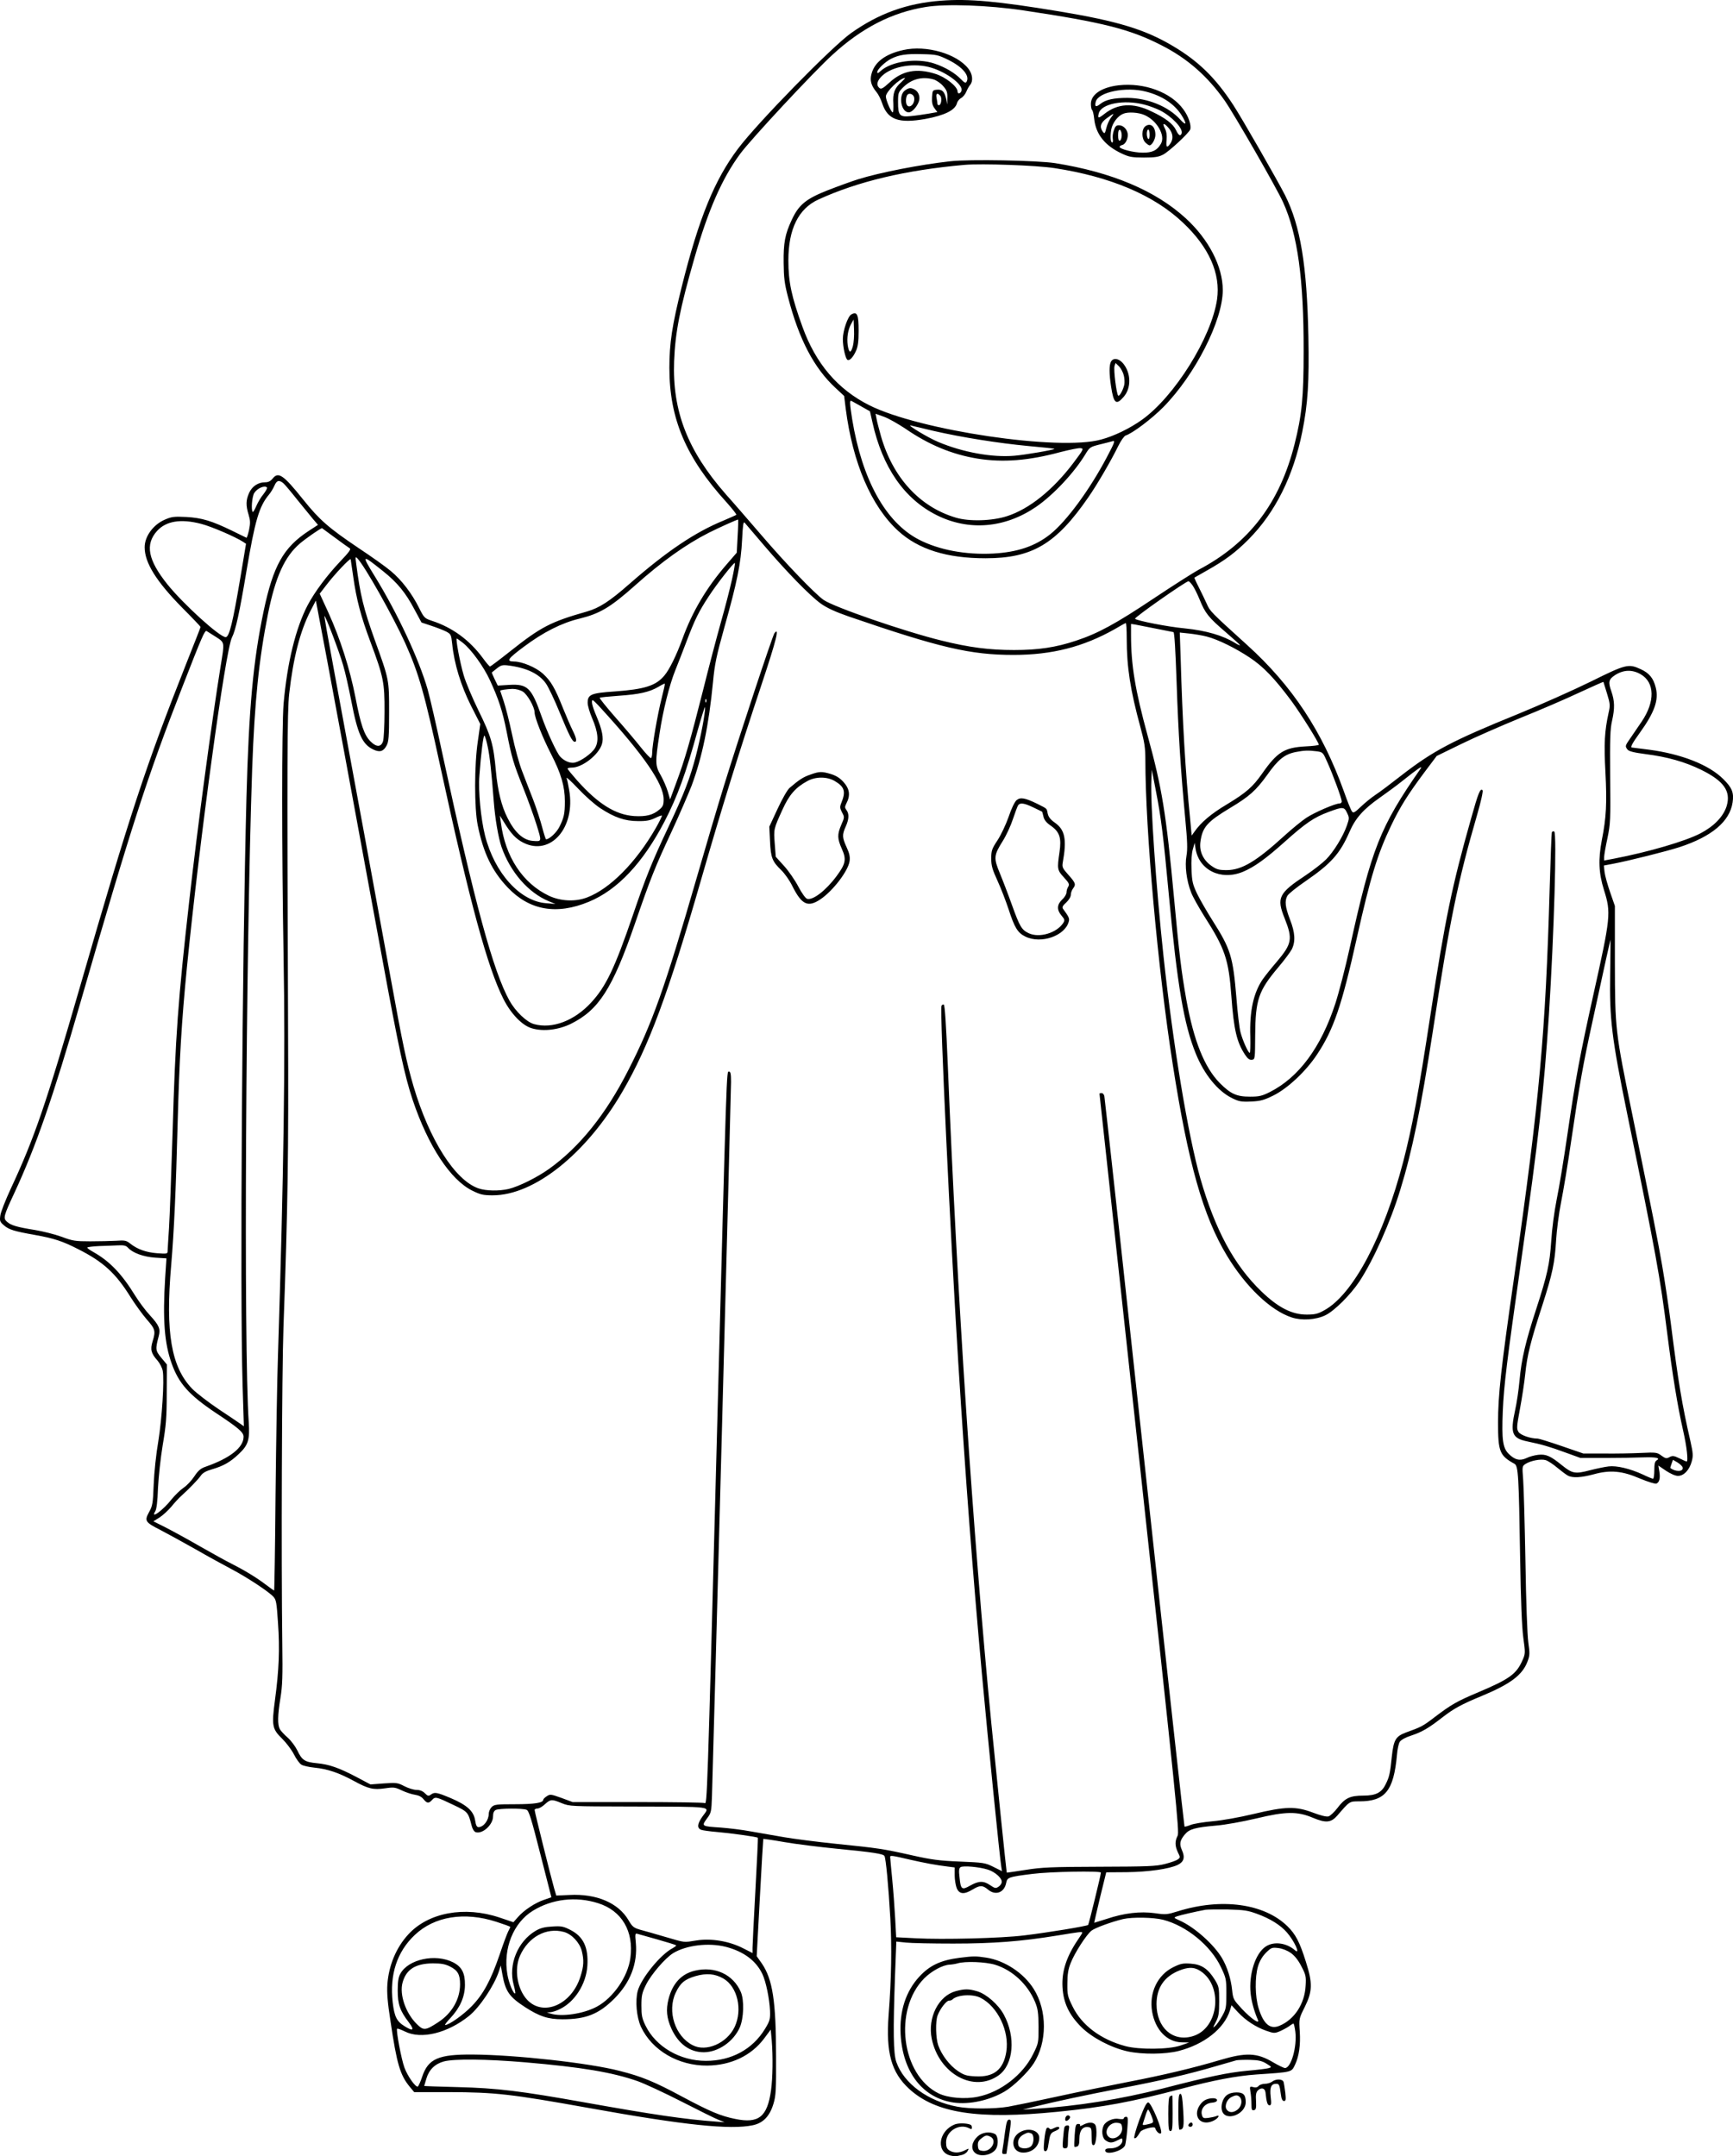 <?xml version="1.0" encoding="UTF-8"?>
<svg xmlns="http://www.w3.org/2000/svg" version="1.0" viewBox="0 0 1208.787 1503.96" preserveAspectRatio="xMidYMid meet">
  <g transform="translate(-392.1,1770.375) scale(0.1,-0.1)" fill="#000000" stroke="none">
    <path d="M10485 17699 c-238 -18 -435 -89 -629 -227 -132 -94 -651 -624 -787 -805 -164 -217 -273 -484 -393 -964 -67 -269 -86 -392 -86 -565 0 -354 115 -626 399 -938 40 -45 71 -84 68 -87 -4 -3 -43 -20 -87 -39 -201 -82 -400 -216 -660 -444 -138 -121 -208 -166 -294 -191 -256 -73 -321 -107 -538 -279 -73 -58 -136 -105 -139 -105 -4 0 -27 27 -51 60 -92 125 -213 213 -355 259 -50 17 -54 20 -89 90 -49 99 -122 195 -197 257 -34 29 -134 100 -223 159 -211 142 -274 197 -388 339 -140 175 -174 197 -214 146 -14 -17 -30 -25 -51 -25 -50 0 -90 -27 -112 -73 -23 -51 -24 -88 -4 -153 12 -40 13 -59 3 -107 -7 -31 -15 -56 -18 -54 -3 2 -48 24 -100 49 -142 69 -211 90 -320 96 -84 4 -102 2 -148 -18 -82 -35 -142 -117 -142 -193 0 -108 80 -237 262 -422 71 -71 128 -131 128 -134 0 -3 -45 -118 -100 -256 -281 -710 -393 -1049 -740 -2250 -238 -823 -320 -1061 -483 -1410 -38 -82 -72 -168 -74 -191 -5 -36 -2 -43 26 -67 36 -30 67 -40 218 -67 129 -23 191 -43 298 -98 177 -89 264 -169 368 -337 31 -49 81 -118 111 -153 60 -68 64 -81 41 -155 -17 -56 -10 -83 35 -133 16 -19 32 -50 36 -71 12 -65 -5 -333 -31 -493 -15 -86 -29 -219 -32 -300 -5 -132 -8 -149 -32 -192 -34 -62 -28 -71 80 -126 46 -24 154 -83 239 -131 85 -49 200 -112 255 -141 110 -58 259 -156 293 -193 19 -20 23 -41 32 -182 13 -184 7 -329 -21 -538 -24 -181 -20 -202 52 -272 28 -28 64 -76 80 -107 16 -32 39 -64 52 -72 12 -8 54 -17 92 -21 91 -9 170 -36 273 -92 103 -56 136 -64 220 -52 60 9 70 7 116 -15 28 -13 69 -27 91 -30 26 -4 47 -14 60 -31 25 -30 36 -31 60 -5 22 24 28 23 151 -36 97 -46 101 -50 124 -141 6 -26 18 -44 29 -48 48 -15 121 52 121 110 0 24 6 38 19 45 22 11 186 13 215 1 16 -6 34 -64 96 -309 l77 -301 -49 -17 c-62 -20 -144 -74 -184 -121 l-32 -36 -98 33 c-243 81 -495 35 -635 -118 -85 -92 -136 -216 -146 -347 -4 -60 1 -126 22 -260 44 -298 67 -375 135 -457 l30 -36 242 0 c325 -1 431 -13 978 -111 666 -120 985 -153 1142 -120 72 15 118 63 144 150 17 56 19 95 18 329 0 387 -24 539 -99 649 l-36 51 22 408 c12 224 23 408 24 410 1 1 67 -8 146 -22 79 -14 242 -34 362 -46 258 -25 328 -36 337 -51 10 -16 28 -205 41 -434 11 -200 8 -420 -12 -677 -19 -261 19 -398 142 -512 185 -171 479 -217 1039 -161 318 32 516 69 860 160 222 59 383 90 525 100 253 17 243 15 269 68 28 60 39 137 33 231 -6 90 -6 90 35 172 54 109 55 166 8 314 -43 138 -72 193 -129 249 -163 159 -461 199 -765 104 -74 -23 -84 -24 -160 -13 -102 14 -214 1 -336 -40 -47 -15 -86 -27 -87 -27 0 1 18 81 41 177 l43 175 144 1 c151 2 294 22 355 51 43 21 52 52 29 103 -19 43 -15 67 21 110 31 37 72 48 217 61 64 5 184 27 282 50 203 49 285 50 392 5 93 -39 128 -35 172 15 87 101 84 99 153 99 181 0 240 73 263 325 3 39 12 80 20 91 9 13 41 31 80 43 75 25 120 51 220 129 76 59 133 90 269 146 202 84 285 146 321 240 17 44 17 57 6 135 -7 49 -16 289 -20 566 -5 264 -12 521 -16 571 -7 89 -7 92 16 107 36 23 106 37 141 27 16 -5 53 -29 81 -53 29 -24 62 -49 74 -55 33 -18 94 -14 180 9 115 32 200 24 324 -30 53 -22 104 -38 113 -35 21 8 29 38 21 85 l-7 41 53 -36 c33 -22 66 -36 84 -36 41 0 80 41 96 101 11 40 9 58 -9 140 -59 257 -86 420 -137 824 -14 110 -41 290 -60 400 -34 196 -57 311 -209 1058 -119 579 -120 592 -121 1057 l0 395 -33 95 c-18 52 -36 116 -39 141 l-5 46 63 12 c112 21 381 89 464 116 226 74 351 179 371 312 10 68 -3 102 -65 163 -100 100 -292 175 -518 205 -63 8 -116 15 -119 15 -14 0 3 31 55 103 103 143 133 229 111 315 -16 65 -45 101 -104 128 -86 40 -103 36 -349 -86 -122 -60 -349 -161 -505 -225 -465 -189 -594 -257 -822 -434 -69 -54 -147 -113 -175 -131 -27 -18 -73 -55 -101 -82 -42 -40 -53 -47 -62 -35 -7 7 -33 72 -58 143 -150 417 -360 735 -674 1019 -255 231 -259 235 -282 288 -13 28 -38 81 -56 116 -18 35 -31 65 -30 66 2 1 41 23 88 50 126 71 200 126 290 217 186 187 312 440 374 748 40 199 49 349 43 669 -10 495 -55 769 -163 984 -54 106 -300 535 -360 627 -125 192 -246 309 -424 414 -194 115 -385 173 -795 241 -425 70 -626 89 -820 74z m575 -68 c555 -83 744 -131 964 -244 179 -91 319 -214 438 -383 65 -92 367 -617 409 -712 101 -223 144 -535 143 -1037 0 -322 -12 -445 -63 -648 -104 -413 -317 -692 -671 -878 -35 -19 -175 -108 -310 -198 -268 -179 -390 -245 -544 -296 -141 -47 -263 -65 -432 -65 -172 0 -313 18 -506 66 -257 63 -750 233 -823 284 -61 43 -265 255 -432 450 -83 96 -194 225 -248 285 -268 305 -375 581 -362 930 8 202 40 365 142 720 96 335 193 555 319 726 76 103 511 570 645 692 203 186 413 294 649 332 142 23 432 13 682 -24z m-5162 -3298 c11 -10 54 -61 95 -113 42 -52 92 -113 111 -136 l35 -41 -66 -43 c-175 -115 -246 -241 -313 -558 -73 -347 -103 -673 -120 -1302 -30 -1146 -46 -3442 -27 -4094 l9 -290 -24 17 c-12 9 -81 55 -153 103 -71 48 -153 111 -182 140 -148 152 -189 393 -148 864 20 234 33 523 45 990 12 445 27 703 65 1090 88 884 268 2208 314 2298 26 51 53 175 101 462 60 355 88 451 157 534 13 15 30 44 38 62 16 38 33 42 63 17z m-115 -29 c4 -4 -7 -24 -23 -45 -17 -20 -40 -58 -51 -84 -11 -26 -23 -45 -25 -42 -13 12 -5 110 11 133 21 33 72 54 88 38z m3283 -340 l-6 -115 -71 -82 c-140 -162 -239 -328 -309 -522 -40 -110 -90 -212 -125 -253 -59 -71 -138 -96 -348 -111 -163 -11 -187 -21 -187 -79 0 -20 14 -68 31 -107 42 -97 48 -163 20 -209 -24 -39 -98 -91 -141 -101 -31 -7 -74 11 -102 42 -24 26 -91 172 -129 279 -71 202 -98 228 -225 221 l-81 -5 -22 45 c-12 25 -21 46 -19 47 2 1 17 14 35 28 27 22 39 25 75 21 131 -16 220 -58 268 -128 17 -25 60 -115 95 -201 66 -160 88 -204 105 -204 17 0 11 28 -15 80 -13 26 -43 95 -66 152 -57 144 -86 193 -142 244 -48 43 -145 84 -201 84 -56 1 -45 18 69 103 135 101 263 166 388 196 142 35 215 78 387 231 188 168 355 287 515 368 78 39 192 90 204 92 2 0 1 -52 -3 -116z m-3742 86 c71 -18 238 -90 292 -125 l21 -14 -38 -228 c-55 -327 -79 -423 -104 -423 -42 0 -295 230 -407 369 -135 169 -156 277 -72 371 63 70 166 87 308 50z m3926 -150 c160 -187 319 -350 396 -406 44 -31 100 -57 195 -90 635 -218 848 -268 1149 -268 270 0 487 56 707 180 37 22 71 41 76 42 4 2 7 -46 7 -108 0 -198 25 -360 96 -620 28 -103 34 -142 34 -225 0 -494 87 -1461 191 -2125 108 -692 212 -1059 378 -1334 131 -217 305 -383 452 -431 69 -23 168 -17 234 15 63 30 176 143 238 236 99 151 216 413 285 639 84 272 144 568 227 1105 118 775 173 1042 310 1514 27 93 42 163 37 168 -16 16 -29 -15 -80 -197 -133 -469 -182 -706 -282 -1360 -88 -574 -128 -788 -191 -1032 -136 -524 -350 -928 -551 -1038 -44 -25 -65 -30 -123 -30 -103 0 -199 49 -316 162 -190 183 -322 429 -425 786 -87 305 -192 941 -258 1557 -52 485 -92 1064 -84 1225 l3 70 27 -140 c38 -195 52 -305 93 -745 58 -620 104 -891 186 -1093 59 -147 154 -263 253 -312 49 -24 65 -27 134 -24 66 3 90 10 155 42 99 49 227 169 303 284 116 173 174 342 279 815 95 425 144 584 239 783 62 130 118 219 233 373 l85 113 172 84 c94 46 279 127 411 181 132 53 316 132 409 176 93 43 170 77 171 76 0 -2 12 -38 25 -81 22 -72 23 -83 11 -135 -28 -129 -33 -212 -22 -415 11 -214 6 -316 -25 -472 -26 -136 -22 -231 15 -349 50 -159 47 -187 -75 -734 -94 -425 -122 -574 -179 -963 -25 -172 -59 -380 -76 -461 -17 -86 -33 -206 -38 -290 -11 -162 -27 -235 -106 -478 -72 -220 -102 -347 -115 -493 -6 -67 -20 -161 -31 -209 -35 -161 -22 -196 87 -218 101 -21 155 -37 264 -77 l105 -38 175 0 c96 0 214 2 262 4 90 3 124 -4 94 -21 -12 -7 -16 -24 -16 -68 0 -33 -4 -60 -9 -60 -5 0 -37 13 -72 30 -89 41 -183 63 -238 56 -26 -3 -84 -15 -131 -27 -102 -27 -122 -23 -194 35 -80 65 -111 79 -166 73 -26 -3 -63 -13 -82 -23 -46 -21 -81 -13 -124 30 -41 41 -49 98 -41 296 8 186 28 344 131 1070 119 830 156 1165 191 1700 36 567 56 1262 37 1274 -7 4 -14 1 -17 -6 -2 -7 -9 -184 -15 -393 -29 -1012 -71 -1473 -245 -2690 -95 -659 -115 -841 -115 -1035 0 -201 11 -229 115 -286 26 -15 30 -81 39 -654 5 -305 12 -480 22 -557 15 -109 15 -113 -6 -160 -42 -95 -90 -130 -305 -221 -154 -65 -189 -85 -309 -176 -81 -62 -91 -67 -199 -106 -71 -27 -85 -50 -98 -168 -12 -117 -17 -140 -41 -189 -29 -62 -69 -83 -158 -83 -92 0 -128 -17 -180 -86 -22 -29 -51 -56 -63 -59 -14 -4 -57 7 -107 26 -121 46 -193 44 -415 -9 -101 -24 -218 -45 -287 -51 -64 -6 -133 -17 -154 -26 -20 -8 -39 -13 -41 -11 -2 2 -128 1144 -279 2537 -151 1394 -277 2544 -280 2557 -2 12 -11 22 -19 22 -8 0 -15 -2 -15 -4 0 -3 126 -1162 280 -2576 257 -2364 278 -2574 265 -2600 -20 -38 -19 -71 2 -116 17 -34 17 -36 -1 -49 -10 -8 -50 -22 -90 -32 -62 -16 -121 -18 -456 -19 -334 -1 -402 -4 -515 -22 -71 -11 -131 -20 -132 -19 -2 3 -76 723 -108 1047 -128 1317 -238 2976 -303 4584 -12 288 -21 421 -28 423 -6 2 -14 -2 -16 -9 -13 -33 61 -1589 117 -2488 52 -824 99 -1445 165 -2172 41 -449 125 -1289 135 -1344 l5 -31 -60 30 c-58 29 -69 30 -233 37 -144 6 -198 13 -332 43 -204 46 -239 51 -535 81 -135 14 -297 35 -360 46 -63 11 -167 29 -230 40 -63 12 -158 23 -210 27 -136 9 -137 9 -99 62 31 41 32 47 36 159 9 271 133 4914 133 4980 0 54 -3 72 -14 72 -18 0 -15 86 -86 -2600 -66 -2495 -67 -2513 -84 -2502 -6 4 -216 7 -466 7 l-455 0 -78 29 c-73 26 -79 27 -102 12 -14 -9 -25 -20 -25 -25 0 -21 -60 -31 -195 -31 -132 0 -147 -2 -165 -20 -11 -11 -20 -32 -20 -46 0 -46 -36 -93 -71 -94 -12 0 -19 13 -24 47 -10 65 -56 107 -171 156 -98 41 -112 43 -138 24 -16 -12 -22 -10 -42 10 -15 15 -35 23 -59 23 -19 0 -57 12 -84 26 -46 24 -55 25 -143 19 l-93 -7 -98 52 c-122 64 -190 88 -276 96 -84 8 -104 21 -136 89 -15 30 -45 70 -68 90 -23 20 -47 46 -54 58 -17 31 -16 96 4 218 14 85 16 154 13 374 -8 599 -3 1900 8 2210 31 856 36 1200 32 2125 -7 1828 -6 2167 8 2295 28 248 75 434 148 577 l38 73 22 -116 c33 -166 302 -1621 438 -2364 117 -638 159 -834 216 -1005 108 -320 263 -556 416 -631 55 -27 75 -32 141 -32 290 -1 653 289 906 724 183 315 318 678 546 1470 144 500 270 907 426 1375 102 307 124 397 88 352 -13 -16 -246 -720 -352 -1063 -44 -143 -130 -433 -191 -645 -223 -770 -309 -1013 -477 -1341 -157 -309 -341 -537 -554 -689 -83 -59 -210 -122 -281 -139 -65 -15 -156 -14 -209 4 -164 56 -343 338 -454 713 -49 169 -75 290 -160 759 -76 417 -276 1506 -399 2167 -36 193 -64 351 -62 353 6 6 104 -250 130 -342 15 -49 40 -162 57 -249 44 -231 77 -304 154 -340 44 -21 70 -14 92 27 15 27 18 62 18 232 0 229 1 226 -100 505 -79 221 -101 312 -130 535 -6 44 -5 48 8 35 52 -53 249 -404 334 -591 96 -214 135 -351 248 -874 202 -932 326 -1388 437 -1608 52 -104 133 -188 201 -206 80 -23 184 -10 270 32 194 96 290 245 446 697 111 322 139 392 257 645 56 121 118 265 139 319 74 200 120 422 149 721 12 128 24 184 80 385 88 312 115 446 123 608 5 104 9 130 18 120 6 -7 67 -78 135 -158z m-2993 54 c48 -36 95 -69 103 -74 11 -6 -3 -26 -63 -89 -95 -100 -180 -214 -230 -308 -84 -161 -143 -403 -168 -688 -13 -160 -13 -1019 0 -1770 13 -693 1 -1520 -39 -2770 -6 -165 -13 -603 -17 -972 -3 -370 -8 -673 -10 -673 -1 0 -29 19 -60 43 -66 50 -151 101 -238 145 -33 16 -132 71 -220 121 -88 51 -197 110 -242 133 l-82 41 43 27 c23 15 60 49 82 75 21 26 52 60 68 74 57 51 121 118 138 143 12 18 36 32 75 43 83 24 130 51 190 108 66 62 77 99 69 222 -36 517 -21 3265 24 4560 17 466 47 760 110 1076 52 260 117 402 224 493 39 33 142 105 153 106 0 0 41 -30 90 -66z m336 -234 c100 -80 158 -151 220 -269 l48 -89 66 -22 c37 -12 83 -30 104 -40 35 -19 37 -21 44 -87 14 -139 61 -291 130 -429 l66 -130 -17 -120 c-25 -164 -25 -467 -1 -585 39 -193 99 -319 209 -435 152 -160 341 -193 566 -100 201 83 377 271 527 558 91 175 150 337 234 643 28 99 50 169 50 155 1 -44 -29 -201 -64 -338 -42 -159 -80 -259 -192 -497 -115 -244 -158 -351 -248 -615 -125 -366 -187 -497 -291 -609 -118 -128 -271 -185 -398 -150 -52 14 -129 88 -171 163 -114 205 -242 676 -470 1731 -41 193 -87 391 -101 440 -61 212 -210 531 -368 788 -96 156 -93 157 57 37z m-208 -40 c22 -157 54 -278 119 -451 92 -246 100 -286 99 -489 0 -96 -5 -188 -10 -205 -13 -43 -46 -44 -87 -3 -45 45 -69 116 -106 309 -38 195 -105 406 -188 589 l-61 133 47 61 c57 75 166 190 169 179 1 -4 9 -60 18 -123z m2641 -21 c-14 -63 -48 -195 -76 -293 -28 -99 -85 -315 -126 -480 -86 -340 -126 -481 -187 -644 l-42 -114 -16 55 c-9 30 -31 81 -49 113 -39 67 -40 88 -9 289 24 162 69 341 110 443 17 42 53 134 79 203 57 151 86 209 155 314 57 88 175 238 182 232 2 -2 -7 -56 -21 -118z m3213 -38 c12 -16 34 -61 50 -100 38 -94 62 -124 181 -226 55 -47 100 -88 100 -91 0 -3 -15 3 -32 14 -87 54 -205 88 -353 103 -118 11 -333 53 -347 67 -8 8 355 262 373 262 4 0 17 -13 28 -29z m-259 -301 c63 -13 120 -24 126 -25 7 -2 14 -123 22 -351 12 -356 29 -620 61 -959 14 -148 16 -203 8 -249 -13 -70 0 -174 32 -256 11 -30 53 -104 91 -165 146 -228 171 -302 190 -560 17 -232 37 -319 95 -407 19 -29 32 -38 48 -36 22 3 22 6 23 173 2 247 23 308 161 472 41 48 83 105 94 125 27 54 24 116 -12 208 -34 89 -38 129 -19 165 7 14 66 61 129 104 177 122 238 190 305 343 41 95 97 158 211 238 48 34 118 85 154 114 114 91 148 114 131 89 -284 -409 -341 -552 -495 -1252 -31 -140 -76 -314 -100 -387 -100 -306 -255 -515 -457 -617 -54 -27 -74 -32 -138 -32 -94 0 -135 19 -211 95 -107 109 -181 294 -233 580 -35 198 -50 319 -86 710 -55 591 -84 770 -185 1136 -86 315 -115 488 -115 698 l0 78 28 -4 c15 -3 79 -16 142 -28z m-6552 -59 c61 -40 60 -33 32 -203 -61 -379 -162 -1128 -219 -1638 -78 -689 -97 -949 -116 -1610 -9 -289 -20 -590 -25 -670 -5 -80 -10 -154 -10 -164 0 -17 -6 -18 -74 -13 -77 6 -138 28 -189 69 -25 20 -37 22 -95 18 -37 -2 -119 -4 -182 -4 -104 0 -123 3 -200 32 -47 17 -130 38 -185 47 -126 20 -169 33 -196 58 -27 25 -23 39 52 200 149 320 271 670 459 1322 355 1230 470 1585 710 2200 142 365 160 406 173 397 7 -4 36 -23 65 -41z m6910 3 c78 -20 202 -81 302 -148 93 -62 170 -142 288 -300 66 -90 192 -290 192 -307 0 -3 -42 -9 -92 -11 -148 -8 -198 -39 -303 -189 -66 -94 -110 -133 -249 -217 -106 -63 -178 -124 -222 -187 l-21 -29 -11 119 c-33 330 -53 670 -66 1124 l-6 173 67 -7 c36 -4 91 -13 121 -21z m-5188 -44 c58 -46 145 -166 188 -260 61 -132 88 -214 117 -360 35 -180 47 -220 115 -390 32 -80 74 -196 93 -257 38 -123 39 -119 -28 -114 -65 6 -124 59 -174 160 -42 82 -68 188 -81 326 -17 188 -33 243 -120 420 -43 88 -91 201 -105 250 -26 89 -57 255 -48 255 3 0 22 -14 43 -30z m8215 -219 c99 -57 101 -191 7 -330 -21 -31 -55 -80 -75 -110 -42 -60 -42 -61 -24 -85 9 -12 42 -21 127 -32 150 -19 274 -54 386 -109 159 -78 209 -149 179 -252 -22 -73 -87 -141 -182 -191 -107 -56 -365 -131 -604 -177 l-69 -13 0 24 c0 12 10 72 23 131 21 101 22 128 19 430 -2 262 0 333 13 388 20 89 19 139 -5 208 -23 64 -18 83 26 112 59 38 120 40 179 6z m-6829 -168 c-28 -109 -66 -329 -66 -380 0 -17 -4 -34 -8 -37 -4 -2 -36 31 -70 74 -34 43 -114 138 -178 210 -64 73 -113 134 -110 137 3 3 63 9 133 14 144 10 214 26 276 62 23 14 43 24 45 22 2 -1 -8 -47 -22 -102z m-968 47 c32 -20 82 -108 82 -146 0 -34 55 -173 114 -288 71 -137 97 -228 97 -331 0 -86 -6 -114 -38 -178 -19 -39 -70 -87 -93 -87 -3 0 -15 37 -27 83 -12 46 -40 133 -63 193 -24 60 -58 150 -77 199 -20 50 -51 164 -70 255 -19 91 -46 196 -59 234 -13 38 -24 71 -24 72 0 5 44 11 85 13 25 0 53 -7 73 -19z m1279 -72 c-3 -8 -6 -5 -6 6 -1 11 2 17 5 13 3 -3 4 -12 1 -19z m-736 -42 c302 -330 439 -530 439 -637 0 -40 -5 -51 -30 -72 -44 -38 -93 -50 -176 -45 -130 9 -252 85 -398 249 -36 41 -66 77 -66 82 0 4 14 7 30 7 72 0 185 88 209 162 14 43 3 101 -39 200 -28 66 -38 108 -24 108 3 0 28 -24 55 -54z m-788 -271 c14 -64 26 -172 42 -380 9 -120 32 -253 54 -318 61 -175 187 -320 330 -379 l46 -19 -63 5 c-183 13 -361 209 -428 473 -29 117 -48 309 -39 418 11 155 28 286 35 278 5 -4 15 -39 23 -78z m5780 -31 c45 -6 46 -7 77 -78 39 -86 100 -253 100 -272 0 -8 -7 -14 -15 -14 -31 0 -176 -63 -232 -100 -32 -21 -101 -78 -153 -125 -195 -178 -296 -239 -401 -240 -56 0 -71 4 -107 29 -58 40 -87 101 -78 168 14 103 47 140 208 237 134 80 180 122 258 230 76 108 122 145 201 160 57 11 86 12 142 5z m-4995 -397 c99 -65 172 -90 263 -90 58 -1 86 5 119 21 24 12 46 20 48 17 2 -2 -17 -41 -43 -87 -138 -240 -320 -424 -480 -484 -81 -31 -184 -26 -265 12 -183 87 -305 272 -335 509 l-7 50 28 -45 c50 -82 84 -118 136 -144 190 -95 365 106 319 367 -6 37 -14 75 -18 84 -3 10 33 -23 81 -74 48 -51 117 -112 154 -136z m5209 -33 c16 -33 16 -38 -1 -87 -26 -76 -93 -185 -146 -238 -25 -25 -88 -74 -140 -109 -191 -126 -206 -158 -149 -300 58 -146 52 -178 -55 -305 -37 -43 -81 -98 -97 -121 -65 -95 -93 -222 -87 -402 1 -61 0 -112 -4 -112 -10 0 -49 85 -64 143 -8 28 -21 138 -29 242 -24 288 -40 339 -165 536 -40 63 -89 148 -109 189 -31 66 -36 86 -39 170 -3 59 1 112 9 140 l13 45 6 -40 c24 -150 176 -225 330 -162 79 33 159 90 295 212 142 127 201 168 304 206 99 37 108 36 128 -7z m1835 -1126 c-5 -312 11 -445 119 -973 201 -980 229 -1134 279 -1530 37 -293 72 -508 111 -679 26 -114 37 -216 24 -216 -2 0 -25 10 -49 22 -39 19 -49 20 -70 9 -21 -12 -28 -10 -56 10 -30 23 -38 24 -144 19 -61 -3 -176 -5 -256 -4 l-145 0 -151 52 c-84 29 -159 52 -167 52 -51 0 -119 24 -134 46 -14 23 -14 34 10 162 14 75 31 186 37 245 13 127 37 225 119 477 71 221 87 297 96 455 4 66 19 185 35 265 16 80 48 271 70 425 59 401 83 535 151 845 33 151 74 339 91 418 18 78 32 142 32 142 1 0 0 -109 -2 -242z m-10338 -1907 c33 -36 107 -63 189 -69 l79 -5 -9 -136 c-18 -291 -5 -457 45 -596 50 -141 122 -221 307 -345 159 -105 195 -136 195 -167 0 -75 -94 -149 -262 -208 -38 -13 -54 -27 -82 -69 -19 -29 -53 -65 -75 -79 -22 -15 -59 -51 -82 -79 -58 -75 -152 -145 -115 -85 9 15 16 68 19 162 4 79 18 209 33 300 23 136 28 190 28 361 l1 201 -39 47 c-41 50 -42 59 -18 150 14 51 3 76 -62 147 -30 32 -75 93 -102 136 -94 153 -178 240 -291 304 -24 13 -43 27 -43 31 0 4 37 9 83 11 45 1 105 4 133 5 39 2 55 -2 68 -17z m10844 -1533 c6 -30 -51 -31 -86 -3 -1 1 2 14 8 29 l10 28 33 -19 c17 -11 33 -26 35 -35z m-7818 -2341 c54 -22 64 -22 475 -23 601 -2 558 4 507 -68 -38 -53 -41 -83 -9 -95 12 -4 63 -11 112 -15 85 -7 276 -33 282 -40 2 -1 -6 -167 -17 -367 -11 -200 -20 -380 -20 -401 l0 -36 -67 34 c-96 49 -221 70 -323 54 -95 -15 -75 -17 -220 25 -69 20 -147 43 -175 50 -44 13 -54 21 -80 66 -71 121 -223 186 -412 176 l-92 -4 -15 51 c-22 76 -136 534 -136 546 0 5 9 10 20 10 11 0 34 13 52 30 40 36 48 36 118 7z m2425 -393 c111 -25 180 -38 268 -49 l47 -6 0 -55 c0 -30 7 -70 14 -89 18 -43 52 -46 111 -10 51 31 70 31 107 0 52 -44 113 -23 127 45 8 40 14 43 183 64 123 16 478 22 478 9 0 -16 -84 -358 -89 -365 -8 -8 -279 -53 -446 -73 -158 -20 -569 -30 -756 -20 l-137 7 -7 131 c-4 73 -13 197 -21 277 -8 80 -14 148 -14 153 0 11 16 9 135 -19z m546 -70 c52 -16 103 -63 97 -89 -1 -10 -12 -24 -23 -31 -18 -12 -25 -11 -57 11 -47 32 -79 31 -139 -2 -59 -34 -67 -28 -75 56 -6 48 -4 65 7 72 18 12 130 2 190 -17z m-2719 -234 c166 -52 251 -196 226 -382 -17 -130 -119 -278 -234 -340 -93 -50 -246 -73 -324 -48 l-25 8 24 1 c14 1 44 10 67 22 104 50 184 175 192 303 8 127 -28 203 -118 249 -49 25 -63 28 -126 24 -54 -3 -83 -10 -117 -30 -125 -74 -192 -236 -153 -377 8 -30 13 -57 11 -59 -11 -10 -45 71 -55 132 -31 180 42 361 178 444 133 82 299 102 454 53z m4598 -75 c91 -33 164 -79 207 -129 53 -60 98 -161 56 -124 -60 52 -148 63 -204 25 -72 -48 -118 -193 -105 -325 6 -57 24 -124 51 -186 15 -35 -47 8 -112 77 -58 63 -61 67 -68 132 -8 77 -34 160 -70 221 -56 95 -192 217 -296 263 -42 19 -43 20 -19 29 22 8 130 33 200 46 14 2 84 3 155 2 113 -3 140 -7 205 -31z m-5307 -55 c53 -17 97 -33 97 -36 0 -3 -7 -18 -15 -33 -8 -16 -35 -88 -59 -160 -62 -181 -115 -278 -195 -360 -57 -59 -158 -131 -185 -131 -5 0 12 23 38 50 66 71 100 148 100 230 1 82 -22 126 -82 157 -124 63 -314 22 -369 -80 -13 -23 -18 -55 -18 -117 0 -96 16 -141 78 -222 41 -54 30 -64 -29 -27 -56 34 -72 67 -84 167 -22 194 30 353 154 470 137 130 346 164 569 92z m4651 14 c163 -42 332 -180 403 -330 36 -76 38 -83 38 -184 0 -97 -2 -109 -29 -157 -16 -29 -38 -61 -49 -70 -18 -16 -17 -13 4 27 20 39 24 59 24 146 0 94 -2 103 -30 149 -48 78 -94 108 -169 113 -54 4 -71 0 -120 -24 -111 -54 -171 -179 -149 -310 22 -128 104 -213 207 -215 l51 -1 -60 -21 c-81 -28 -289 -30 -385 -4 -171 46 -303 145 -367 275 -35 71 -38 82 -37 162 0 63 6 100 23 142 27 70 109 197 145 226 26 20 141 62 221 81 66 15 212 12 279 -5z m-4179 -85 c54 -15 109 -74 124 -132 16 -65 14 -106 -9 -178 -61 -197 -259 -283 -372 -163 -69 74 -92 212 -50 307 58 131 184 200 307 166z m3615 -5 c0 -3 -13 -24 -29 -47 -81 -119 -115 -222 -109 -332 6 -111 46 -195 134 -282 75 -73 207 -142 321 -167 101 -22 261 -21 355 3 179 46 318 156 358 283 l11 36 45 -49 c56 -59 124 -103 197 -129 52 -18 58 -19 94 -4 21 9 50 25 65 35 14 11 28 19 31 19 3 0 9 -25 13 -56 13 -104 -29 -254 -72 -254 -8 0 -46 18 -83 40 -113 67 -188 70 -373 15 -177 -53 -395 -105 -629 -150 -134 -26 -363 -73 -509 -105 -146 -32 -298 -63 -338 -70 -95 -16 -269 -16 -352 0 -206 38 -374 161 -427 312 -21 61 -23 215 -9 606 l9 234 66 -7 c36 -4 185 -7 331 -7 282 0 472 15 725 56 158 26 175 28 175 20z m-2961 -48 c67 -19 125 -37 128 -40 3 -2 -8 -11 -24 -20 -84 -43 -220 -210 -244 -299 -18 -68 -8 -183 23 -250 77 -164 261 -272 463 -270 165 2 306 69 396 189 l46 62 7 -76 c9 -113 7 -261 -5 -348 -26 -185 -86 -233 -250 -199 -103 21 -174 51 -369 155 -193 104 -282 141 -437 180 -211 55 -724 112 -1023 114 -241 2 -312 -29 -354 -154 -12 -36 -26 -67 -31 -69 -15 -7 -71 72 -93 132 -21 56 -60 262 -51 271 3 3 27 -6 54 -19 113 -57 296 -13 447 108 74 59 177 213 209 312 l13 40 12 -66 c21 -115 48 -153 157 -224 101 -65 160 -85 262 -85 163 0 253 36 361 144 112 112 163 245 150 389 -6 62 -5 68 11 63 10 -3 74 -21 142 -40z m476 -51 c125 -33 210 -97 254 -190 25 -53 49 -172 53 -255 2 -60 -1 -71 -35 -127 -87 -143 -235 -223 -412 -223 -181 0 -349 98 -421 245 -25 51 -29 72 -29 140 0 70 4 89 32 146 36 72 133 185 189 220 92 56 248 75 369 44z m3939 -42 c27 -19 52 -50 74 -93 31 -59 34 -71 30 -135 -6 -126 -78 -237 -182 -280 -65 -28 -112 11 -146 122 -25 81 -27 216 -4 293 11 36 29 67 55 94 37 36 42 38 85 33 28 -3 62 -16 88 -34z m-5864 -95 c54 -27 70 -56 70 -124 0 -104 -57 -203 -153 -265 -89 -58 -101 -59 -148 -13 -78 76 -123 206 -100 290 25 92 90 133 211 134 59 0 86 -5 120 -22z m5218 -22 c179 -94 151 -412 -41 -465 -138 -39 -249 62 -249 225 0 114 54 193 161 235 56 22 94 23 129 5z m-4695 -646 c394 -34 607 -69 787 -132 47 -17 184 -80 305 -142 121 -62 238 -120 260 -128 l40 -16 -55 4 c-222 16 -444 49 -920 134 -448 80 -610 100 -887 107 -128 3 -233 7 -233 8 0 1 7 24 15 51 18 62 60 103 122 120 72 19 293 17 566 -6z m5171 -9 c39 -24 39 -25 15 -32 -13 -4 -80 -12 -149 -18 -136 -13 -261 -39 -590 -124 -289 -74 -601 -124 -885 -141 l-90 -6 75 19 c160 39 366 83 615 131 276 53 468 97 661 154 65 19 128 37 139 40 11 2 54 4 95 3 60 -2 83 -7 114 -26z M10222 17355 c-126 -28 -200 -84 -222 -166 -13 -46 -3 -82 35 -128 12 -14 30 -49 39 -77 38 -115 115 -143 301 -110 135 25 208 61 221 110 3 13 16 29 29 36 13 7 29 27 36 44 7 17 19 39 27 48 22 26 17 75 -12 112 -80 105 -295 167 -454 131z m312 -68 c103 -51 154 -113 128 -155 -6 -9 -16 -4 -37 18 -43 45 -111 85 -185 110 -123 42 -304 16 -377 -52 -17 -16 -23 -18 -23 -7 0 19 55 72 97 93 56 28 105 35 215 32 100 -2 112 -5 182 -39z m-115 -56 c107 -33 217 -116 209 -157 -4 -23 -28 -30 -28 -8 0 34 -85 102 -156 123 -130 41 -229 22 -319 -61 -46 -42 -58 -48 -70 -38 -24 20 -17 51 20 86 72 67 226 92 344 55z m-212 -101 c-46 -40 -60 -77 -55 -149 1 -34 0 -61 -4 -61 -11 0 -48 85 -48 111 0 33 97 127 133 129 4 0 -8 -13 -26 -30z m225 20 c20 -6 50 -26 67 -46 26 -29 31 -43 30 -82 l-1 -47 -7 37 c-11 52 -28 70 -65 66 -30 -3 -31 -5 -34 -52 -2 -37 2 -56 17 -77 l20 -27 -62 -11 c-35 -6 -90 -14 -123 -17 -78 -8 -89 4 -89 97 0 65 2 70 36 104 57 57 132 77 211 55z m48 -115 c13 -16 6 -65 -10 -65 -6 0 -10 4 -10 9 0 5 -3 23 -6 40 -7 33 5 41 26 16z M10232 17072 c-47 -36 -25 -152 28 -152 21 0 55 36 69 73 13 33 0 71 -28 86 -27 15 -42 13 -69 -7z m66 -52 c4 -33 -20 -65 -42 -57 -16 6 -21 42 -10 72 10 26 48 15 52 -15z M11724 17109 c-119 -14 -194 -64 -194 -130 0 -21 4 -40 9 -43 4 -3 11 -30 14 -60 11 -108 74 -188 194 -244 50 -23 70 -27 153 -27 78 0 102 4 135 21 44 24 179 150 188 175 9 28 -12 92 -48 140 -86 119 -272 188 -451 168z m189 -44 c114 -29 199 -86 249 -164 39 -62 35 -79 -8 -32 -83 92 -227 151 -369 152 -95 0 -151 -12 -189 -42 -31 -25 -41 -20 -32 15 17 68 210 107 349 71z m-10 -91 c33 -8 82 -27 109 -40 84 -43 163 -127 151 -161 -8 -22 -22 -14 -39 23 -21 44 -74 85 -172 131 -127 62 -235 56 -328 -18 -42 -33 -48 -32 -39 4 17 68 176 98 318 61z m2 -73 c87 -39 146 -143 114 -199 -26 -47 -61 -64 -128 -63 -62 0 -161 25 -161 41 0 4 9 10 20 13 24 6 43 52 36 83 -8 32 -33 54 -61 54 -18 0 -26 -8 -35 -36 -7 -19 -10 -46 -7 -60 2 -13 1 -24 -4 -24 -12 0 -15 41 -7 90 8 45 45 95 83 110 34 15 108 10 150 -9z m-235 -18 c-11 -14 -26 -47 -32 -71 -10 -41 -12 -43 -25 -27 -24 34 -16 63 29 95 51 37 55 37 28 3z m404 -74 c29 -35 33 -74 10 -107 -24 -34 -31 -26 -26 26 3 33 -1 59 -12 80 -21 41 -6 41 28 1z m-329 -49 c0 -18 -6 -35 -12 -37 -9 -3 -13 8 -13 37 0 29 4 40 13 38 6 -3 12 -20 12 -38z M11911 16824 c-28 -20 -29 -86 -1 -114 11 -11 24 -20 29 -20 17 0 41 43 41 73 0 57 -32 86 -69 61z m29 -60 c0 -21 -4 -33 -10 -29 -5 3 -10 19 -10 36 0 16 5 29 10 29 6 0 10 -16 10 -36z M10550 16579 c-209 -23 -491 -78 -645 -126 -44 -14 -138 -48 -210 -76 -152 -60 -203 -101 -252 -208 -46 -98 -58 -159 -56 -299 1 -103 6 -145 31 -240 76 -293 181 -494 332 -633 l59 -55 11 -89 c49 -379 178 -680 366 -852 141 -129 339 -191 609 -191 325 0 492 99 717 425 62 89 158 254 209 358 18 37 41 69 51 73 48 15 183 117 263 198 222 225 415 605 415 816 0 165 -97 353 -258 501 -212 194 -517 322 -912 385 -124 19 -596 28 -730 13z m727 -48 c387 -59 693 -188 895 -380 182 -171 264 -356 238 -536 -39 -265 -297 -678 -525 -840 -83 -59 -193 -113 -284 -137 -292 -81 -1264 63 -1616 239 -221 111 -374 290 -467 548 -76 210 -98 312 -98 462 0 219 70 361 209 425 276 126 606 205 1021 242 118 10 499 -3 627 -23z m-1350 -1661 l62 -35 17 -75 c70 -317 223 -537 450 -650 223 -111 474 -90 691 58 121 83 267 239 345 368 29 48 34 51 97 67 36 9 77 19 90 23 22 7 20 -2 -37 -110 -119 -226 -281 -447 -395 -538 -105 -84 -231 -126 -398 -135 -192 -10 -380 25 -520 98 -231 120 -395 418 -464 839 -17 106 -18 133 -7 128 4 -1 35 -19 69 -38z m309 -156 c164 -113 326 -180 504 -209 177 -28 353 -15 579 46 63 16 125 29 139 27 24 -3 22 -7 -50 -103 -142 -188 -307 -321 -462 -371 -104 -34 -266 -39 -360 -10 -251 75 -437 279 -520 567 -13 48 -28 102 -31 122 l-7 35 59 -21 c33 -12 99 -50 149 -83z m194 -15 c200 -46 453 -86 663 -106 103 -9 185 -18 183 -20 -8 -8 -207 -42 -281 -48 -154 -13 -358 24 -529 96 -71 29 -229 125 -191 115 11 -3 81 -19 155 -37z M9858 15510 c-24 -15 -58 -113 -58 -171 0 -56 18 -136 32 -145 14 -9 39 17 59 61 14 30 19 65 19 141 0 115 -10 138 -52 114z m12 -220 c-14 -52 -27 -51 -36 5 -7 53 1 108 24 150 l17 30 3 -72 c2 -40 -2 -91 -8 -113z M11670 15181 c-13 -25 -13 -84 1 -174 18 -117 35 -132 87 -72 55 62 53 167 -4 235 -30 35 -68 40 -84 11z m90 -97 c5 -21 6 -50 3 -64 -9 -38 -33 -81 -42 -76 -12 8 -34 182 -26 207 l7 21 25 -24 c13 -14 28 -42 33 -64z M9573 12301 c-48 -16 -79 -36 -145 -93 -15 -13 -51 -76 -84 -147 l-57 -123 5 -102 c5 -115 16 -141 78 -201 23 -22 58 -71 77 -110 66 -132 109 -152 196 -94 87 58 195 199 204 267 4 30 -1 54 -21 97 -31 68 -32 86 -6 144 23 51 25 89 5 115 -12 16 -12 23 -1 45 30 57 24 102 -20 151 -25 28 -52 44 -87 55 -64 19 -80 19 -144 -4z m171 -45 c68 -40 78 -73 45 -153 -11 -27 -10 -36 5 -65 18 -33 18 -35 -5 -87 -29 -68 -28 -96 4 -168 33 -73 27 -104 -37 -190 -74 -100 -166 -171 -206 -158 -11 4 -37 40 -61 86 -23 44 -68 109 -99 143 l-58 64 -7 90 c-8 103 -8 103 53 237 48 107 93 157 176 202 58 31 136 31 190 -1z M11012 12123 c-13 -10 -37 -60 -56 -117 -19 -54 -54 -128 -78 -164 -39 -59 -43 -72 -43 -127 0 -50 8 -76 44 -155 24 -52 58 -141 77 -198 42 -130 64 -165 118 -191 109 -53 277 6 302 106 6 21 0 33 -41 89 -7 10 -1 22 23 43 19 18 32 40 32 54 0 13 7 32 15 43 22 29 19 39 -31 95 -42 47 -46 55 -40 88 29 160 15 227 -54 276 -32 22 -46 41 -51 64 -8 39 -1 32 -74 69 -84 41 -117 47 -143 25z m115 -50 c32 -15 60 -29 62 -30 2 -1 6 -17 10 -34 5 -23 19 -42 51 -64 62 -43 76 -85 61 -185 -17 -117 -16 -125 31 -176 36 -39 40 -48 30 -65 -7 -10 -12 -28 -12 -40 0 -11 -13 -34 -30 -49 -37 -35 -39 -72 -5 -112 23 -27 24 -33 12 -52 -46 -70 -167 -106 -241 -71 -49 24 -61 43 -117 198 -26 73 -64 172 -84 220 -44 107 -43 124 21 226 25 40 57 110 71 154 15 45 31 88 36 95 14 18 41 15 104 -15z M10615 4049 c-133 -17 -209 -53 -282 -132 -94 -102 -139 -241 -130 -402 15 -266 155 -445 371 -476 109 -15 248 15 354 77 62 36 164 135 203 196 95 148 95 370 0 520 -70 111 -202 198 -331 218 -73 11 -87 11 -185 -1z m248 -49 c120 -37 227 -137 278 -260 19 -46 23 -74 24 -171 0 -114 0 -116 -39 -194 -71 -143 -226 -263 -383 -295 -90 -19 -209 -9 -275 23 -260 128 -317 582 -101 802 52 52 130 94 178 96 17 1 41 5 55 9 51 16 195 11 263 -10z M10587 3816 c-120 -33 -197 -185 -167 -332 51 -246 295 -379 468 -254 103 75 119 267 35 422 -38 71 -122 144 -185 163 -61 18 -87 18 -151 1z m173 -46 c120 -61 203 -233 180 -377 -20 -124 -87 -178 -215 -171 -63 3 -79 8 -124 38 -57 39 -112 111 -136 179 -17 50 -20 167 -4 208 17 46 61 103 79 103 9 0 20 3 24 8 33 33 141 40 196 12z M8768 3959 c-94 -22 -156 -89 -184 -198 -19 -75 -13 -132 20 -206 49 -107 128 -165 227 -165 100 1 206 74 250 173 28 64 32 191 7 248 -53 122 -181 181 -320 148z m199 -55 c98 -57 135 -217 78 -338 -54 -113 -198 -176 -292 -127 -123 62 -180 237 -119 366 32 68 63 94 138 116 77 22 136 17 195 -17z M12794 3185 c-10 -8 -33 -15 -50 -15 -17 0 -37 -7 -44 -15 -8 -10 -21 -13 -38 -8 -24 6 -25 5 -19 -33 4 -21 7 -60 7 -86 0 -39 3 -45 18 -42 14 4 16 14 14 63 -3 44 0 62 13 75 24 23 49 16 53 -14 7 -69 14 -90 28 -90 12 0 14 10 8 60 -7 65 3 90 38 90 21 0 24 -6 33 -72 4 -34 11 -48 22 -48 13 0 14 9 9 58 -4 31 -9 65 -12 75 -7 21 -52 23 -80 2z M12477 3090 c-28 -22 -43 -74 -32 -109 24 -77 165 -25 165 61 0 51 -16 68 -64 68 -28 0 -52 -7 -69 -20z m91 -12 c21 -21 14 -65 -15 -88 -30 -24 -61 -23 -77 2 -15 24 3 70 34 85 31 16 43 16 58 1z M12140 2975 c0 -69 3 -125 8 -125 29 1 33 18 26 133 -5 88 -10 117 -20 117 -11 0 -14 -27 -14 -125z M12083 3083 c-10 -3 -13 -38 -13 -124 0 -99 3 -119 15 -119 13 0 15 21 15 125 0 69 -1 125 -2 124 -2 0 -9 -3 -15 -6z M12334 3060 c-33 -13 -64 -59 -64 -95 0 -59 57 -83 120 -50 32 17 43 43 13 29 -10 -4 -35 -9 -55 -12 -33 -4 -38 -1 -44 23 -10 40 23 79 69 83 24 2 37 8 37 18 0 16 -41 18 -76 4z M11868 2918 c-25 -69 -40 -125 -35 -127 10 -4 19 6 42 44 11 18 98 41 103 27 8 -26 31 -46 41 -37 15 15 -68 215 -89 215 -12 0 -29 -34 -62 -122z m85 27 c18 -49 19 -47 -37 -60 -22 -5 -27 -3 -23 8 3 8 11 33 18 56 7 23 15 41 18 41 4 0 14 -20 24 -45z M11353 2935 c-3 -9 -3 -19 1 -22 8 -9 37 18 30 28 -8 14 -24 11 -31 -6z M11760 2930 c0 -7 -13 -8 -34 -5 -38 8 -89 -14 -106 -44 -18 -35 -12 -88 12 -105 28 -20 45 -20 82 -1 35 18 36 18 36 0 0 -29 -38 -55 -80 -55 -29 0 -40 -4 -40 -15 0 -37 124 -4 139 37 4 13 11 62 15 111 6 75 5 87 -8 87 -9 0 -16 -5 -16 -10z m-12 -67 c5 -53 -62 -95 -96 -61 -35 35 7 101 61 96 28 -3 32 -7 35 -35z M10931 2833 c-6 -49 -14 -103 -17 -120 -5 -26 -3 -33 10 -33 9 0 16 1 17 3 0 1 8 55 18 120 16 109 16 117 1 117 -14 0 -19 -17 -29 -87z M10592 2890 c-19 -4 -47 -20 -63 -36 -67 -64 -59 -162 16 -183 20 -5 42 -8 48 -6 7 2 24 6 39 9 15 4 32 15 38 27 11 20 11 20 -19 5 -38 -20 -80 -20 -109 0 -17 11 -22 25 -22 56 0 78 92 134 161 98 15 -8 19 -7 19 4 0 8 -3 17 -7 19 -19 11 -71 14 -101 7z M11476 2884 c-15 -9 -25 -11 -22 -5 4 7 -1 11 -12 11 -17 0 -20 -10 -25 -77 -3 -43 -4 -79 -2 -82 2 -2 11 -1 20 2 11 5 15 20 15 55 0 56 23 86 62 80 21 -3 23 -8 23 -66 0 -50 3 -62 15 -60 19 4 27 123 9 144 -15 18 -47 17 -83 -2z M12217 2893 c-12 -11 -8 -23 8 -23 8 0 15 7 15 15 0 16 -12 20 -23 8z M11346 2868 c-3 -7 -7 -43 -10 -80 -5 -63 -4 -68 14 -68 17 0 20 7 20 49 0 27 3 63 6 80 5 25 3 31 -10 31 -9 0 -18 -6 -20 -12z M11223 2862 c-6 -4 -14 -42 -18 -84 -6 -66 -5 -78 8 -78 10 0 17 15 21 48 11 71 14 79 46 92 17 7 30 16 30 21 0 12 -17 11 -42 -2 -14 -8 -23 -8 -27 -1 -4 6 -12 8 -18 4z M11038 2834 c-75 -40 -61 -144 20 -144 64 0 112 44 112 103 0 51 -72 74 -132 41z m76 -10 c21 -8 21 -67 0 -88 -23 -24 -81 -21 -89 4 -9 30 3 58 33 75 31 16 35 17 56 9z M10740 2803 c-40 -37 -49 -84 -21 -112 36 -36 125 -19 151 28 17 33 12 89 -9 101 -37 19 -89 12 -121 -17z m91 -3 c47 -26 4 -104 -54 -98 -28 3 -32 7 -35 34 -2 25 3 37 24 53 30 24 38 25 65 11z"></path>
  </g>
</svg>
